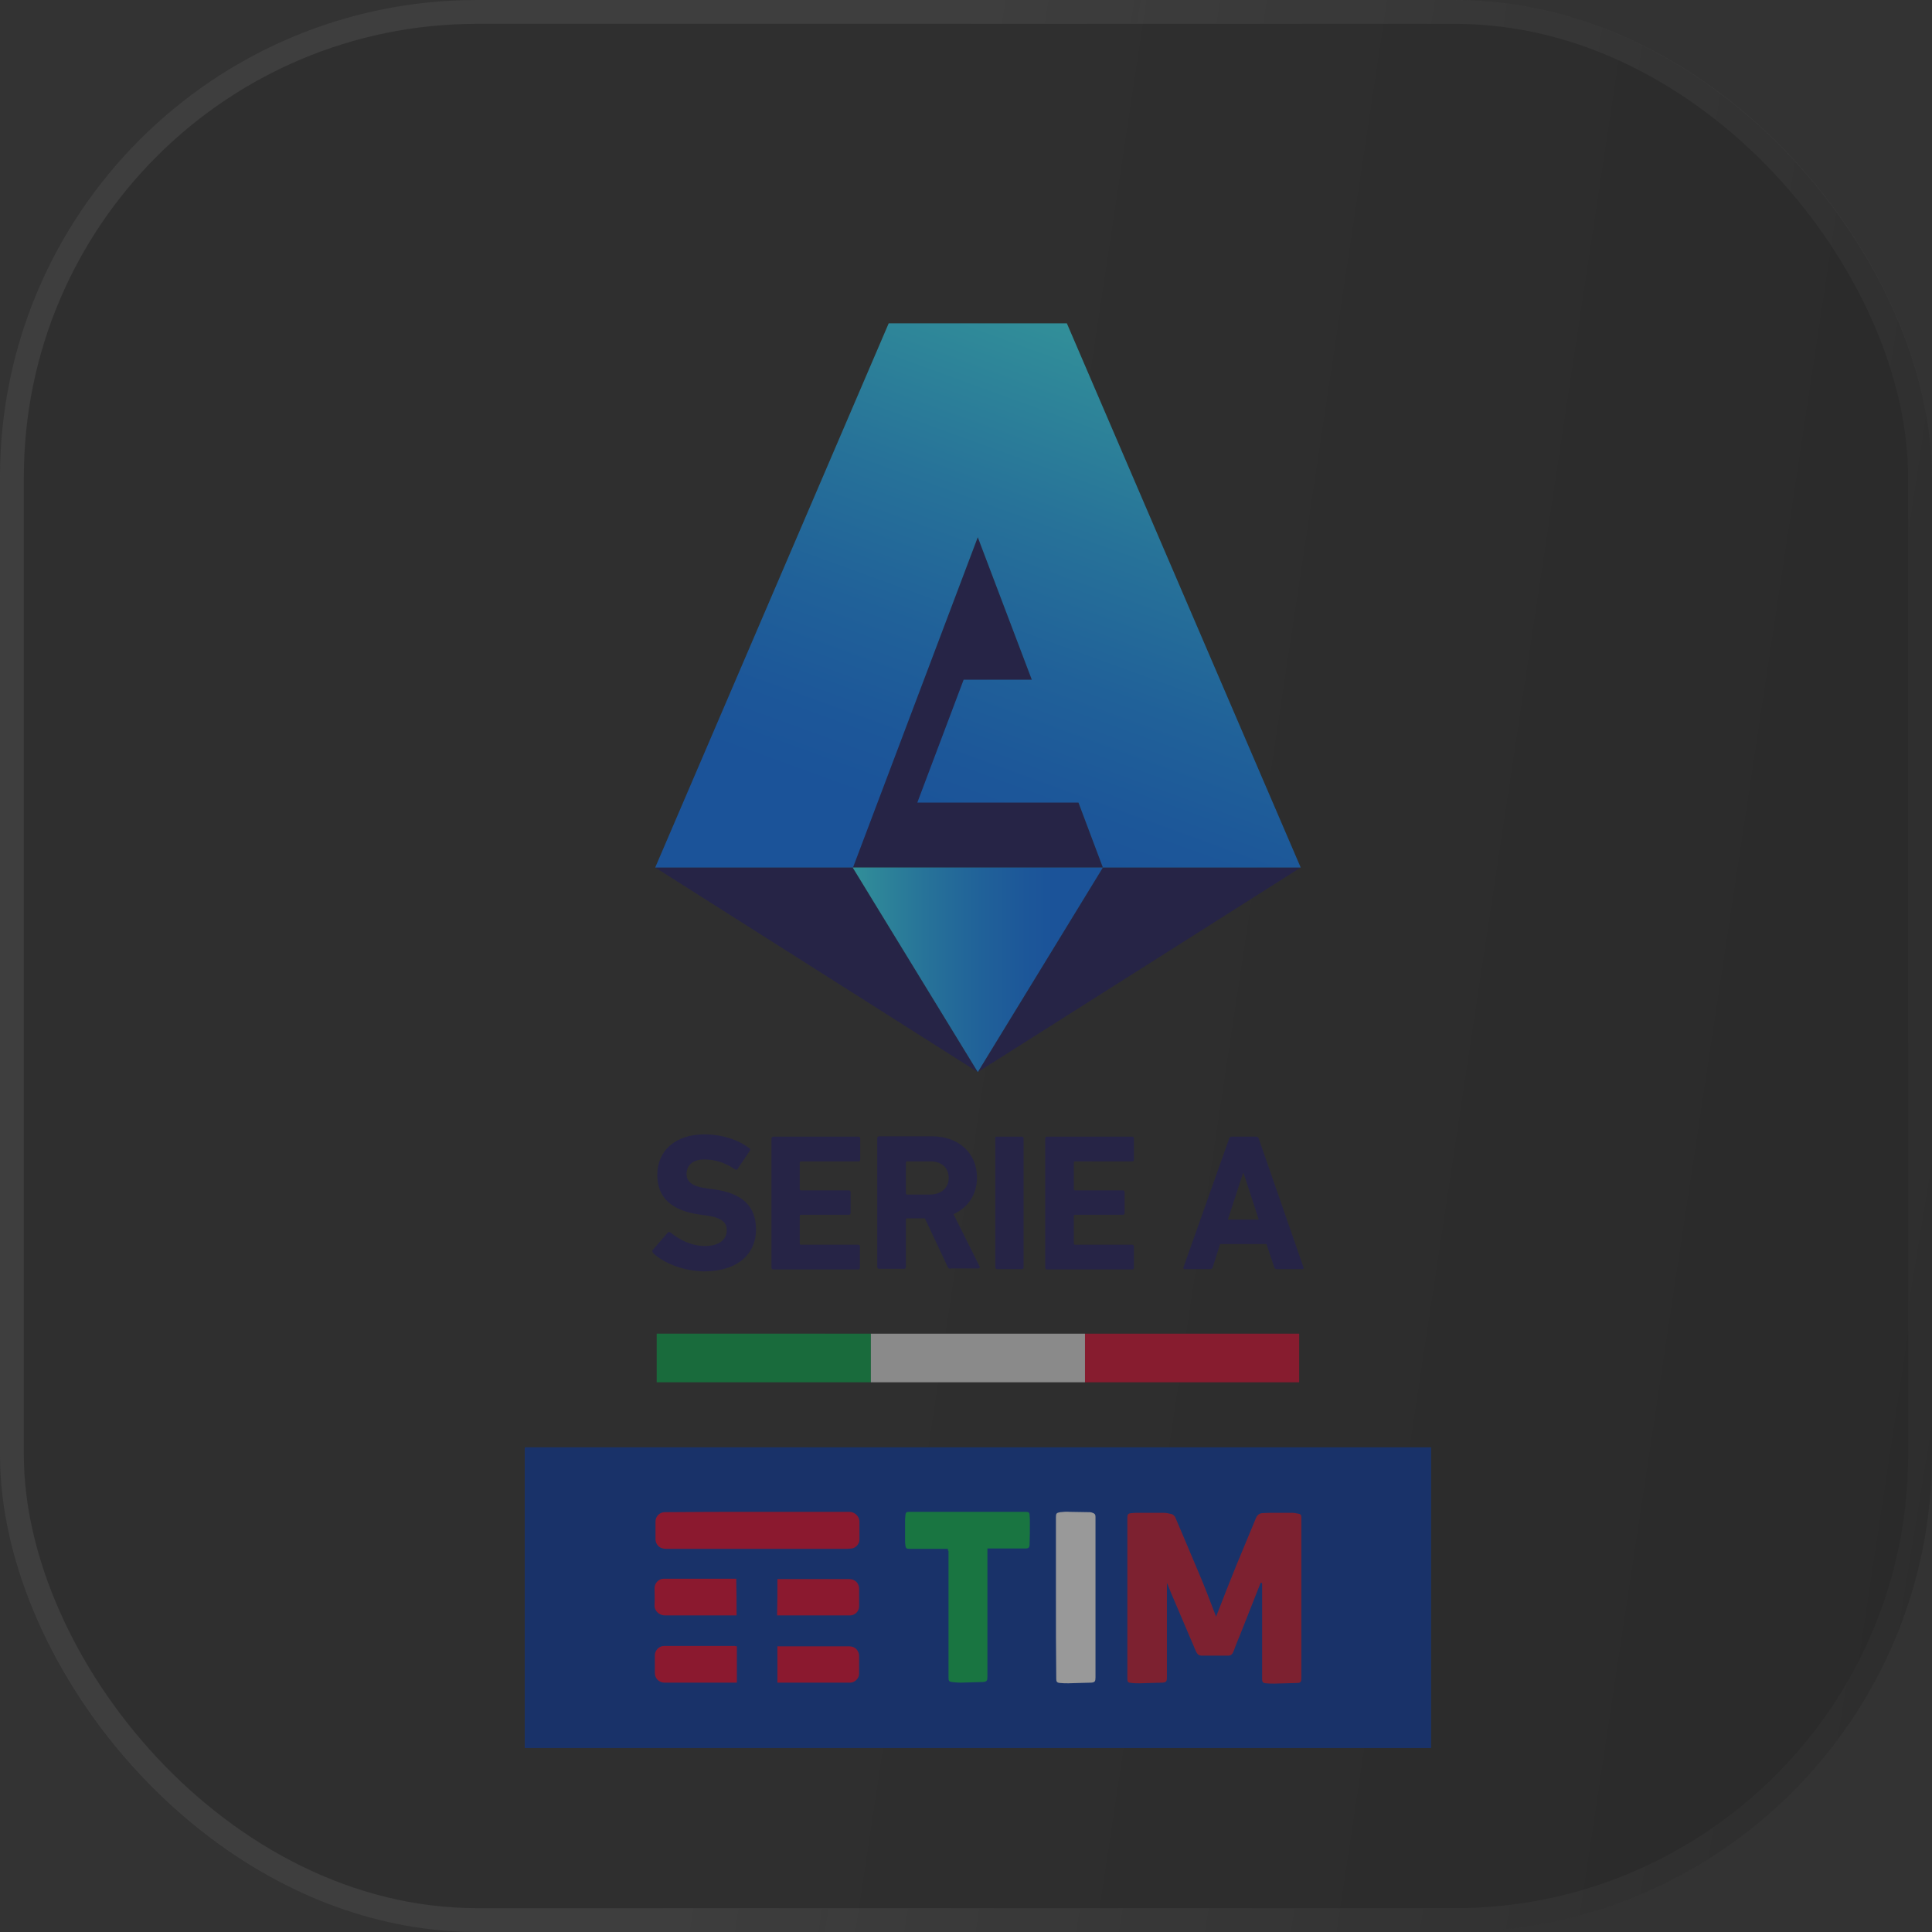 <svg width="81" height="81" viewBox="0 0 81 81" fill="none" xmlns="http://www.w3.org/2000/svg">
<rect x="0" y="0" width="81" height="81" fill="#333333" stroke="none"/>
<g opacity="0.5">
<rect width="81" height="81" rx="20" fill="url(#paint0_linear_470_14996)"/>
<rect x="0.5" y="0.5" width="80" height="80" rx="19.5" stroke="url(#paint1_linear_470_14996)" stroke-opacity="0.6"/>
<g clip-path="url(#clip0_470_14996)">
<path d="M60 60.678H22V73.287H60V60.678Z" fill="#0032A0"/>
<path d="M52.861 66.352C52.847 66.365 52.847 66.379 52.834 66.406C52.551 67.134 52.254 67.862 51.971 68.59C51.876 68.806 51.795 69.022 51.715 69.238C51.674 69.346 51.607 69.413 51.499 69.413C51.121 69.413 50.744 69.413 50.38 69.413C50.258 69.413 50.191 69.346 50.137 69.224C49.786 68.402 49.436 67.579 49.085 66.757C49.031 66.635 48.991 66.5 48.923 66.365C48.923 66.392 48.923 66.433 48.923 66.46C48.923 67.754 48.923 69.035 48.923 70.33C48.923 70.492 48.896 70.532 48.734 70.546C48.411 70.559 48.101 70.559 47.777 70.573C47.669 70.573 47.548 70.573 47.44 70.559C47.292 70.546 47.265 70.519 47.265 70.37C47.265 68.118 47.265 65.88 47.265 63.628C47.265 63.493 47.292 63.453 47.44 63.439C47.534 63.426 47.629 63.426 47.723 63.426C48.074 63.426 48.424 63.426 48.775 63.426C48.896 63.426 49.004 63.453 49.126 63.48C49.179 63.493 49.247 63.561 49.274 63.615C49.638 64.478 50.016 65.354 50.38 66.231C50.595 66.743 50.784 67.269 50.986 67.781C50.986 67.781 51 67.754 51 67.741C51.27 67.04 51.553 66.325 51.836 65.624C52.106 64.963 52.389 64.302 52.658 63.642C52.712 63.52 52.793 63.453 52.915 63.439C53.103 63.426 53.279 63.426 53.468 63.426C53.71 63.426 53.94 63.426 54.182 63.426C54.277 63.426 54.358 63.453 54.452 63.466C54.533 63.48 54.56 63.534 54.56 63.615C54.56 63.857 54.56 64.1 54.56 64.329C54.56 66.338 54.56 68.348 54.56 70.357C54.56 70.505 54.533 70.559 54.385 70.559C54.074 70.573 53.764 70.573 53.441 70.586C53.319 70.586 53.198 70.586 53.077 70.573C52.942 70.559 52.915 70.519 52.915 70.384C52.915 69.076 52.915 67.781 52.915 66.473C52.915 66.446 52.915 66.419 52.915 66.379C52.861 66.352 52.861 66.352 52.861 66.352Z" fill="#C8102E"/>
<path d="M39.74 64.936C39.457 64.936 39.187 64.936 38.917 64.936C38.648 64.936 38.391 64.936 38.122 64.936C38.014 64.936 37.973 64.909 37.96 64.801C37.946 64.734 37.946 64.653 37.946 64.585C37.946 64.289 37.946 63.992 37.946 63.695C37.946 63.642 37.96 63.587 37.96 63.52C37.973 63.412 38 63.385 38.108 63.385C39.146 63.385 40.171 63.385 41.21 63.385C41.816 63.385 42.41 63.385 43.017 63.385C43.124 63.385 43.165 63.412 43.165 63.52C43.178 63.628 43.178 63.749 43.178 63.857C43.178 64.154 43.178 64.451 43.165 64.747C43.165 64.895 43.111 64.922 42.976 64.922C42.477 64.922 41.992 64.922 41.493 64.922C41.466 64.922 41.425 64.922 41.398 64.922C41.398 64.963 41.398 64.99 41.398 65.017C41.398 66.783 41.398 68.55 41.398 70.303C41.398 70.465 41.371 70.505 41.21 70.519C40.899 70.532 40.576 70.532 40.266 70.546C40.144 70.546 40.023 70.532 39.902 70.519C39.794 70.505 39.767 70.465 39.767 70.357C39.767 68.577 39.767 66.81 39.767 65.03C39.74 65.003 39.74 64.977 39.74 64.936Z" fill="#00B74F"/>
<path d="M44.27 66.972C44.27 65.853 44.27 64.734 44.27 63.601C44.27 63.453 44.297 63.426 44.446 63.399C44.581 63.385 44.715 63.372 44.85 63.385C45.133 63.385 45.417 63.399 45.7 63.399C45.74 63.399 45.767 63.412 45.808 63.426C45.889 63.453 45.929 63.493 45.929 63.587C45.929 64.019 45.929 64.464 45.929 64.895C45.929 66.703 45.929 68.523 45.929 70.33C45.929 70.492 45.902 70.532 45.754 70.546C45.43 70.559 45.12 70.559 44.796 70.573C44.675 70.573 44.554 70.573 44.432 70.559C44.311 70.546 44.284 70.505 44.284 70.384C44.27 69.224 44.27 68.091 44.27 66.972Z" fill="white"/>
<path d="M31.744 63.385C33.038 63.385 34.319 63.385 35.614 63.385C35.83 63.385 36.032 63.574 36.032 63.789C36.032 64.046 36.032 64.302 36.032 64.558C36.032 64.733 35.87 64.909 35.695 64.922C35.6 64.936 35.492 64.936 35.398 64.936C32.917 64.936 30.436 64.936 27.954 64.936C27.766 64.936 27.604 64.882 27.523 64.706C27.496 64.652 27.482 64.585 27.482 64.531C27.482 64.288 27.482 64.032 27.482 63.789C27.482 63.574 27.658 63.398 27.873 63.398C29.154 63.385 30.449 63.385 31.744 63.385Z" fill="#E4002B"/>
<path d="M32.594 66.203C32.62 66.203 32.648 66.203 32.675 66.203C33.645 66.203 34.616 66.203 35.587 66.203C35.803 66.203 35.951 66.311 36.005 66.5C36.019 66.54 36.019 66.581 36.019 66.621C36.019 66.864 36.019 67.107 36.019 67.349C36.019 67.552 35.843 67.727 35.641 67.727C34.643 67.727 33.632 67.727 32.634 67.727C32.62 67.727 32.607 67.727 32.58 67.727C32.594 67.228 32.594 66.716 32.594 66.203Z" fill="#E4002B"/>
<path d="M32.593 70.545C32.593 70.033 32.593 69.534 32.593 69.022C32.62 69.022 32.647 69.022 32.674 69.022C33.645 69.022 34.602 69.022 35.573 69.022C35.802 69.022 35.937 69.116 36.004 69.318C36.018 69.359 36.018 69.399 36.018 69.439C36.018 69.682 36.018 69.938 36.018 70.181C36.018 70.37 35.829 70.545 35.654 70.545C34.656 70.545 33.645 70.545 32.647 70.545C32.633 70.545 32.62 70.545 32.593 70.545Z" fill="#E4002B"/>
<path d="M30.894 69.021C30.894 69.534 30.894 70.033 30.894 70.545C30.867 70.545 30.826 70.545 30.799 70.545C29.815 70.545 28.844 70.545 27.86 70.545C27.63 70.545 27.455 70.37 27.455 70.141C27.455 69.898 27.455 69.655 27.455 69.399C27.455 69.197 27.63 69.008 27.833 69.008C28.831 69.008 29.828 69.008 30.813 69.008C30.84 69.021 30.867 69.021 30.894 69.021Z" fill="#E4002B"/>
<path d="M30.881 67.727C30.84 67.727 30.813 67.727 30.773 67.727C29.802 67.727 28.844 67.727 27.873 67.727C27.644 67.727 27.428 67.538 27.442 67.295C27.456 67.052 27.442 66.823 27.442 66.581C27.442 66.378 27.617 66.189 27.82 66.189C28.817 66.189 29.829 66.189 30.827 66.189C30.84 66.189 30.854 66.189 30.867 66.189C30.881 66.715 30.881 67.214 30.881 67.727Z" fill="#E4002B"/>
<path d="M27.382 52.535C27.355 52.508 27.328 52.441 27.368 52.4L27.989 51.686C28.016 51.645 28.07 51.645 28.11 51.672C28.474 51.969 28.973 52.239 29.566 52.239C30.146 52.239 30.47 51.969 30.47 51.578C30.47 51.254 30.267 51.052 29.607 50.958L29.31 50.917C28.177 50.755 27.557 50.229 27.557 49.258C27.557 48.234 28.326 47.559 29.526 47.559C30.254 47.559 30.942 47.775 31.414 48.139C31.468 48.166 31.468 48.207 31.427 48.261L30.928 49.002C30.901 49.043 30.861 49.056 30.82 49.029C30.402 48.746 29.984 48.611 29.526 48.611C29.04 48.611 28.784 48.867 28.784 49.218C28.784 49.542 29.013 49.744 29.647 49.825L29.944 49.865C31.09 50.027 31.697 50.539 31.697 51.551C31.697 52.549 30.955 53.304 29.512 53.304C28.649 53.29 27.813 52.953 27.382 52.535Z" fill="#1A1659"/>
<path d="M32.344 47.735C32.344 47.681 32.371 47.654 32.425 47.654H35.985C36.039 47.654 36.066 47.681 36.066 47.735V48.611C36.066 48.665 36.039 48.692 35.985 48.692H33.584C33.557 48.692 33.53 48.706 33.53 48.746V49.852C33.53 49.879 33.544 49.906 33.584 49.906H35.58C35.634 49.906 35.661 49.933 35.661 49.987V50.85C35.661 50.904 35.634 50.931 35.58 50.931H33.584C33.557 50.931 33.53 50.944 33.53 50.984V52.131C33.53 52.158 33.544 52.185 33.584 52.185H35.971C36.025 52.185 36.052 52.212 36.052 52.266V53.142C36.052 53.196 36.025 53.223 35.971 53.223H32.425C32.371 53.223 32.344 53.196 32.344 53.142V47.735Z" fill="#1A1659"/>
<path d="M39.855 53.196C39.787 53.196 39.76 53.169 39.733 53.115L38.776 51.079H38.034C38.007 51.079 37.98 51.092 37.98 51.133V53.115C37.98 53.169 37.953 53.196 37.9 53.196H36.861C36.807 53.196 36.78 53.169 36.78 53.115V47.721C36.78 47.667 36.807 47.64 36.861 47.64H39.073C40.205 47.64 40.961 48.355 40.961 49.366C40.961 50.081 40.583 50.634 39.976 50.903L41.068 53.088C41.095 53.142 41.068 53.182 41.014 53.182H39.855V53.196ZM39.774 49.38C39.774 48.962 39.477 48.692 39.019 48.692H38.034C38.007 48.692 37.98 48.705 37.98 48.746V50.027C37.98 50.054 37.994 50.081 38.034 50.081H39.019C39.477 50.067 39.774 49.798 39.774 49.38Z" fill="#1A1659"/>
<path d="M41.716 47.735C41.716 47.681 41.743 47.654 41.797 47.654H42.835C42.889 47.654 42.916 47.681 42.916 47.735V53.129C42.916 53.183 42.889 53.209 42.835 53.209H41.81C41.756 53.209 41.729 53.183 41.729 53.129V47.735H41.716Z" fill="#1A1659"/>
<path d="M43.819 47.735C43.819 47.681 43.846 47.654 43.9 47.654H47.46C47.514 47.654 47.541 47.681 47.541 47.735V48.611C47.541 48.665 47.514 48.692 47.46 48.692H45.073C45.046 48.692 45.02 48.706 45.02 48.746V49.852C45.02 49.879 45.033 49.906 45.073 49.906H47.069C47.123 49.906 47.15 49.933 47.15 49.987V50.85C47.15 50.904 47.123 50.931 47.069 50.931H45.073C45.046 50.931 45.02 50.944 45.02 50.984V52.131C45.02 52.158 45.033 52.185 45.073 52.185H47.46C47.514 52.185 47.541 52.212 47.541 52.266V53.142C47.541 53.196 47.514 53.223 47.46 53.223H43.9C43.846 53.223 43.819 53.196 43.819 53.142V47.735Z" fill="#1A1659"/>
<path d="M51.533 47.735C51.547 47.681 51.587 47.654 51.641 47.654H52.666C52.72 47.654 52.76 47.681 52.774 47.735L54.648 53.129C54.661 53.183 54.648 53.209 54.594 53.209H53.529C53.475 53.209 53.434 53.183 53.421 53.129L53.097 52.158H51.155L50.845 53.129C50.832 53.183 50.791 53.209 50.737 53.209H49.672C49.618 53.209 49.605 53.183 49.618 53.129L51.533 47.735ZM52.774 51.133L52.14 49.191H52.113L51.479 51.133H52.774Z" fill="#1A1659"/>
<path d="M27.47 36.371H35.749L40.995 44.947L27.47 36.371Z" fill="#1A1659"/>
<path d="M54.534 36.371H46.241L40.995 44.947L54.534 36.371Z" fill="#1A1659"/>
<path d="M35.749 36.371H40.995H46.24L40.995 22.522L35.749 36.371Z" fill="#1A1659"/>
<path d="M40.995 44.947L46.24 36.371H35.749L40.995 44.947Z" fill="url(#paint2_linear_470_14996)"/>
<path d="M40.994 22.523L43.259 28.497H40.401L38.459 33.648H45.215L46.239 36.372H54.533L44.729 13.556C42.234 13.556 39.753 13.556 37.259 13.556L27.469 36.372H35.762L40.994 22.523Z" fill="url(#paint3_linear_470_14996)"/>
<path d="M36.511 55.914H27.532V57.953H36.511V55.914Z" fill="#00A346"/>
<path d="M45.489 55.915H36.511V57.953H45.489V55.915Z" fill="#E2E2E2"/>
<path d="M54.468 55.915H45.489V57.953H54.468V55.915Z" fill="#DB052B"/>
</g>
</g>
<defs>
<linearGradient id="paint0_linear_470_14996" x1="40.5" y1="8.01023e-06" x2="89.812" y2="7.43" gradientUnits="userSpaceOnUse">
<stop stop-color="#2C2C2C"/>
<stop offset="1" stop-color="#222222"/>
</linearGradient>
<linearGradient id="paint1_linear_470_14996" x1="40.5" y1="9.70757e-06" x2="102.6" y2="10.16" gradientUnits="userSpaceOnUse">
<stop stop-color="#F6F6F6" stop-opacity="0.24"/>
<stop offset="1" stop-color="#F6F6F6" stop-opacity="0"/>
</linearGradient>
<linearGradient id="paint2_linear_470_14996" x1="35.755" y1="40.654" x2="46.24" y2="40.654" gradientUnits="userSpaceOnUse">
<stop stop-color="#31ECFF"/>
<stop offset="0.049" stop-color="#2DE2FF"/>
<stop offset="0.296" stop-color="#1BB2FF"/>
<stop offset="0.515" stop-color="#0E90FF"/>
<stop offset="0.694" stop-color="#067BFF"/>
<stop offset="0.812" stop-color="#0373FF"/>
</linearGradient>
<linearGradient id="paint3_linear_470_14996" x1="48.768" y1="15.029" x2="39.418" y2="40.717" gradientUnits="userSpaceOnUse">
<stop stop-color="#31ECFF"/>
<stop offset="0.049" stop-color="#2DE2FF"/>
<stop offset="0.293" stop-color="#1BB2FF"/>
<stop offset="0.509" stop-color="#0E90FF"/>
<stop offset="0.686" stop-color="#067BFF"/>
<stop offset="0.803" stop-color="#0373FF"/>
</linearGradient>
<clipPath id="clip0_470_14996">
<rect width="38" height="65.286" fill="white" transform="translate(22 8)"/>
</clipPath>
</defs>
</svg>
